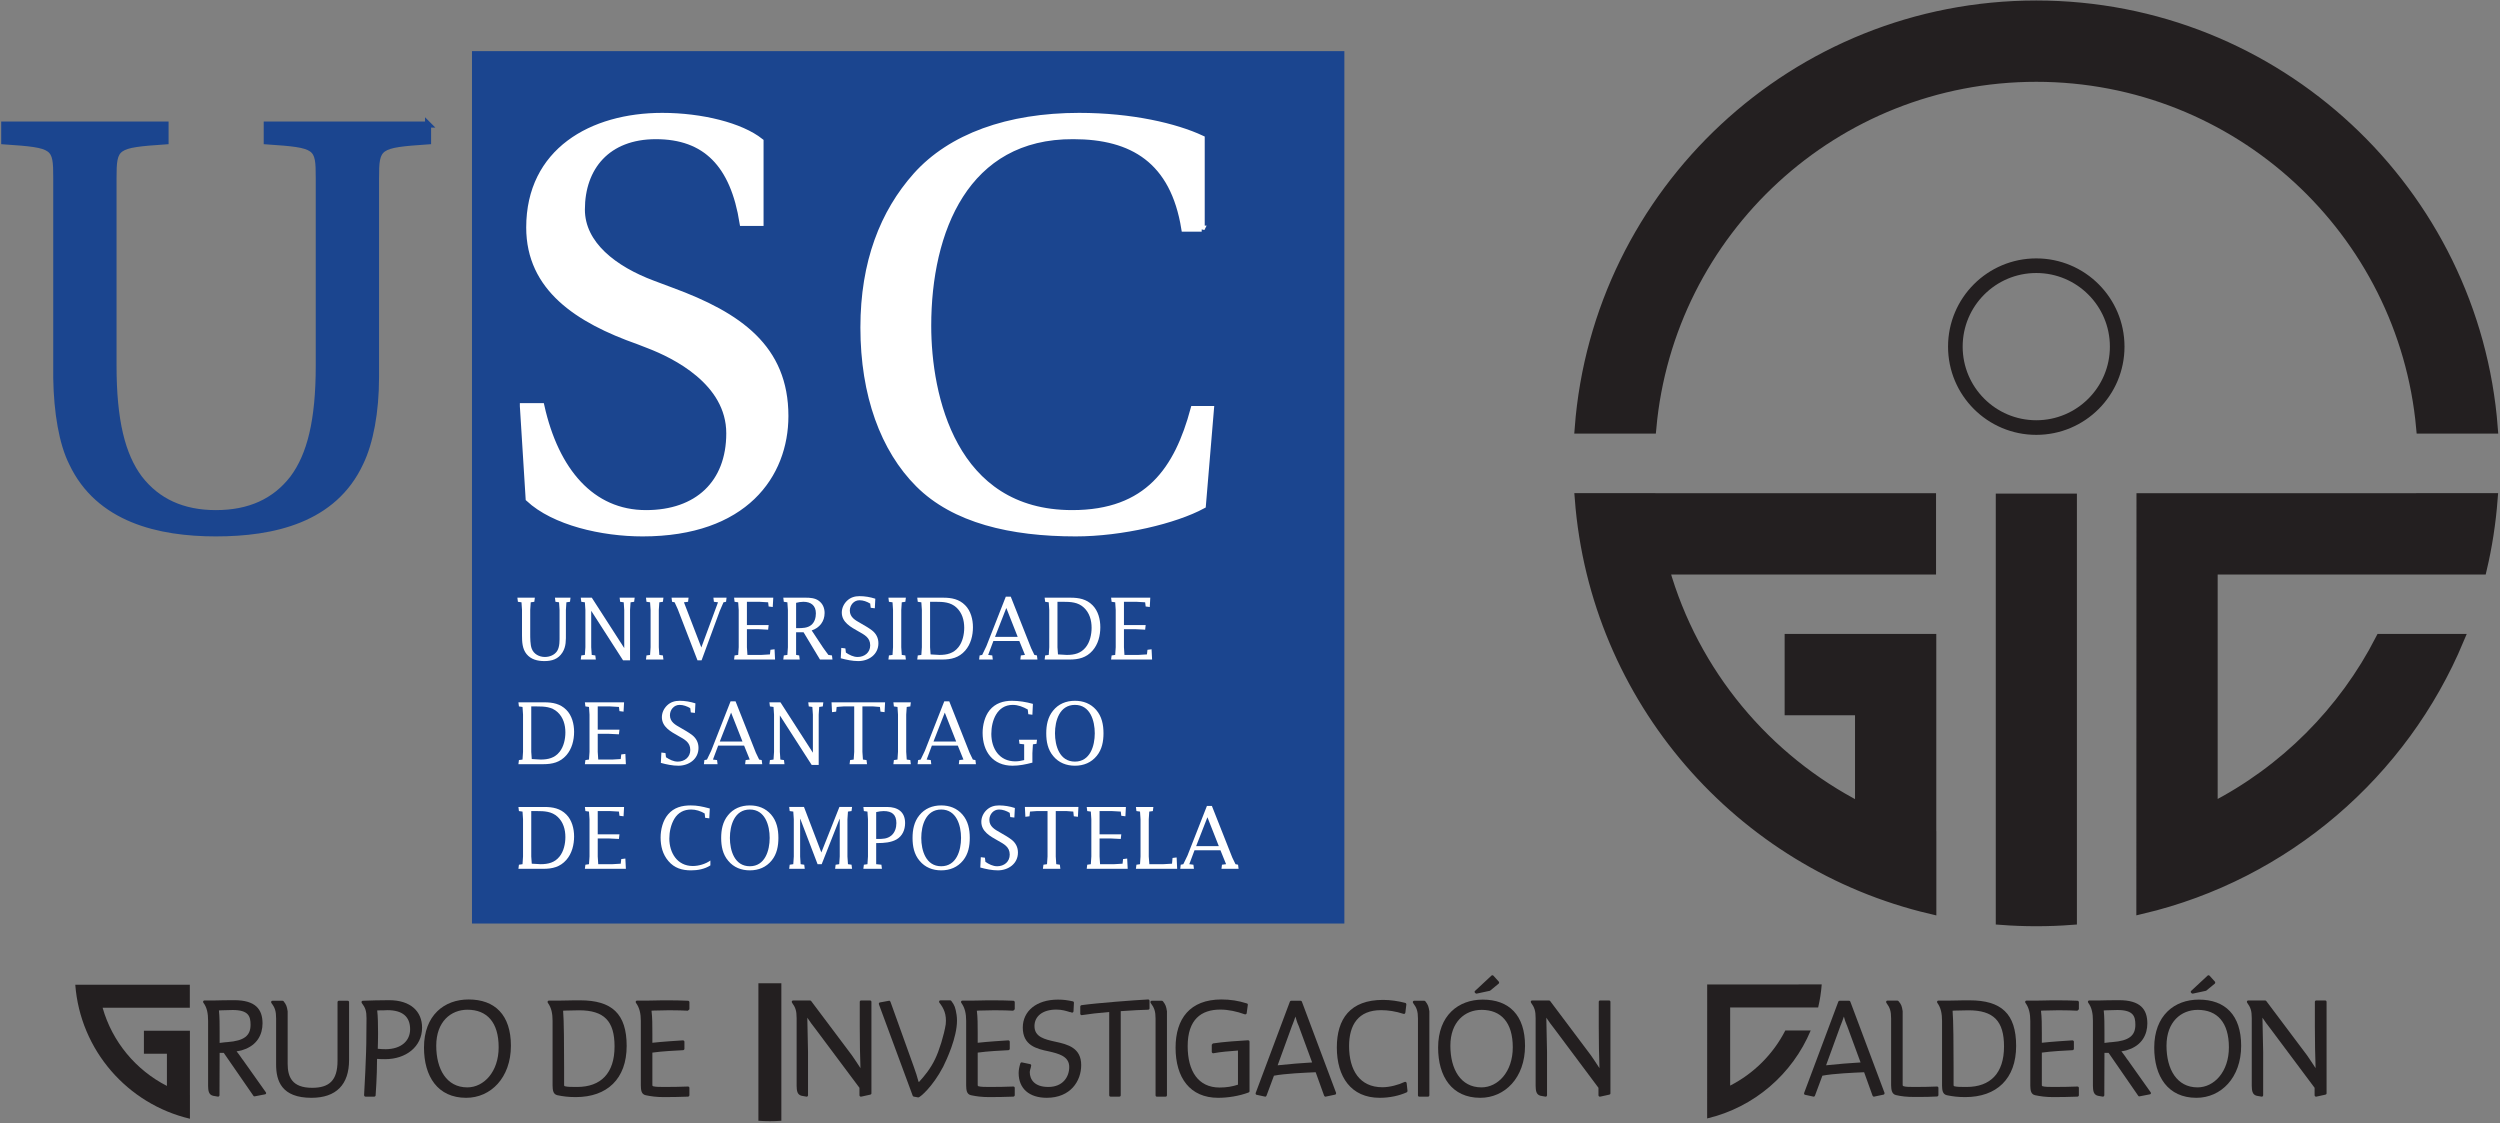 <?xml version="1.0" encoding="UTF-8" standalone="no"?>
<!-- Created with Inkscape (http://www.inkscape.org/) -->

<svg
   xmlns:dc="http://purl.org/dc/elements/1.1/"
   xmlns:cc="http://creativecommons.org/ns#"
   xmlns:rdf="http://www.w3.org/1999/02/22-rdf-syntax-ns#"
   xmlns:svg="http://www.w3.org/2000/svg"
   xmlns="http://www.w3.org/2000/svg"
   xmlns:sodipodi="http://sodipodi.sourceforge.net/DTD/sodipodi-0.dtd"
   xmlns:inkscape="http://www.inkscape.org/namespaces/inkscape"
   id="svg2"
   version="1.1"
   inkscape:version="0.48.5 r10040"
   width="1477.5"
   height="663.75"
   xml:space="preserve"
   sodipodi:docname="combinado.eps"><rect width="100%" height="100%" fill="#808080" stroke="none"/><defs
     id="defs6" /><sodipodi:namedview
     pagecolor="#ffffff"
     bordercolor="#666666"
     borderopacity="1"
     objecttolerance="10"
     gridtolerance="10"
     guidetolerance="10"
     inkscape:pageopacity="0"
     inkscape:pageshadow="2"
     inkscape:window-width="640"
     inkscape:window-height="480"
     id="namedview4"
     showgrid="false"
     inkscape:zoom="0.23079526"
     inkscape:cx="738.75"
     inkscape:cy="331.875"
     inkscape:window-x="557"
     inkscape:window-y="224"
     inkscape:window-maximized="0"
     inkscape:current-layer="g10" /><g
     id="g10"
     inkscape:groupmode="layer"
     inkscape:label="ink_ext_XXXXXX"
     transform="matrix(1.25,0,0,-1.25,0,663.75)"><g
       id="g12"
       transform="scale(0.1,0.1)"><path
         d="m 1252.68,135.855 c 5.39,0.676 7.41,6.063 4.03,10.106 -36.37,51.203 -73.42,103.746 -109.8,154.949 l 0,-0.676 c -6.74,10.782 -18.87,26.95 -28.3,39.075 25.6,4.043 29.64,6.738 29.64,6.738 68.72,21.558 92.97,74.105 92.97,125.305 0,66.695 -33.01,109.812 -134.06,109.812 -35.71,0 -70.07,-0.672 -92.97,-1.348 l -47.835,0 c -5.39,0 -8.085,-6.062 -4.714,-10.777 16.839,-22.23 22.234,-50.527 22.234,-84.887 l 0,-307.875 c 0.672,-20.886 1.344,-41.769 23.575,-47.156 l 11.45,-2.023 c 4.05,-0.672 7.41,-1.348 11.46,-2.02 3.37,-0.789 7.41,2.692 7.41,6.734 0,67.372 0.67,132.719 0.67,200.086 l 19.54,0 140.13,-202.777 c 0.67,-2.023 4.04,-3.371 6.06,-2.695 l 48.51,9.429 z M 1038.44,428.91 c 0,37.055 0,73.434 -3.37,103.75 6.74,0 6.07,0.672 13.48,0.672 16.84,0.676 34.36,1.348 51.2,1.348 76.13,0 84.88,-30.317 84.88,-70.063 0,-51.875 -30.99,-75.453 -108.46,-81.515 -6.06,-0.676 -12.13,-0.676 -16.17,-1.352 l 0.67,0 c -7.41,-1.344 -13.47,-2.02 -22.23,-2.691 l 0,49.851"
         style="fill:#231f20;fill-opacity:1;fill-rule:nonzero;stroke:none"
         id="path14" /><path
         d="m 1305.49,494.258 c 0,35.031 -5.39,51.199 -22.23,73.433 -3.37,4.715 -0.67,10.778 4.71,10.778 l 47.83,0 c 1.36,0 4.72,-1.348 5.4,-2.696 12.8,-16.839 14.82,-22.902 18.86,-47.156 l 0,-247.918 c 0,-61.98 20.21,-113.851 115.87,-113.851 79.5,0 119.92,33.683 119.92,127.324 l 0,277.562 c 0,4.039 2.7,6.735 6.74,6.735 l 41.09,0 c 4.04,0 6.74,-2.696 6.74,-6.735 l 0,-273.519 c 0,-115.199 -59.96,-178.641 -177.85,-178.641 -141.48,0 -167.08,80.281 -167.08,157.082 l 0,217.602"
         style="fill:#231f20;fill-opacity:1;fill-rule:nonzero;stroke:none"
         id="path16" /><path
         d="m 1839.32,581.164 c -35.7,0 -93.64,-1.348 -123.96,-2.695 -5.39,0 -8.08,-6.063 -4.72,-10.778 16.85,-22.234 22.24,-37.726 22.24,-72.086 l -0.68,-77.472 c 0.68,-92.297 -10.77,-285.645 -10.77,-285.645 0,-4.043 2.69,-7.41 6.73,-7.41 l 41.1,0 c 3.36,0 6.73,2.692 6.73,6.063 0,0 6.74,89.601 6.74,172.464 14.15,-1.347 25.6,-1.347 38.4,-1.347 98.36,0 174.49,59.281 174.49,148.887 0,76.796 -53.9,130.019 -156.3,130.019 z m -14.82,-231.75 c -12.8,0 -26.28,0.676 -38.4,2.02 0.67,21.562 1.35,45.14 1.35,73.437 0,39.07 -0.68,80.168 -4.04,107.789 18.18,1.348 20.21,0 33.68,0.672 4.71,0 9.43,0.676 14.15,0.676 72.75,0 107.79,-31.664 107.79,-90.278 0,-55.242 -42.45,-93.64 -114.53,-94.316"
         style="fill:#231f20;fill-opacity:1;fill-rule:nonzero;stroke:none"
         id="path18" /><path
         d="m 2210.12,536.027 c -78.15,0 -147.54,-56.031 -147.54,-170.105 0,-110.711 48.51,-197.055 146.87,-197.055 78.14,0 148.21,73.543 148.21,189.645 0,118.117 -55.25,177.515 -147.54,177.515 z m -6.07,-416.453 c -134.73,0 -199.41,101.278 -199.41,237.59 0,153.262 96.34,227.371 210.87,227.371 124.63,0 200.08,-73.433 200.08,-218.613 0,-151.805 -95.66,-246.348 -211.54,-246.348"
         style="fill:#231f20;fill-opacity:1;fill-rule:nonzero;stroke:none"
         id="path20" /><path
         d="m 2742.6,580.492 c -19.54,0 -44.46,0 -61.31,-0.676 -14.82,0 -27.62,-0.671 -38.4,-0.671 l -47.83,0 c -5.39,0 -8.08,-6.063 -4.71,-10.782 16.84,-22.906 22.23,-51.199 22.23,-84.883 l 0,-305.855 c 0.67,-20.211 1.35,-41.094 22.9,-45.813 26.28,-5.386 50.53,-8.871 86.91,-8.871 148.21,0 240.5,86.344 240.5,241.969 0,152.926 -70.73,215.582 -220.29,215.582 z m -5.39,-47.16 c 119.24,0 168.42,-50.523 168.42,-171.117 0,-125.981 -64,-191.328 -177.18,-191.328 -27.62,0 -45.14,0 -57.93,3.367 -1.35,0.676 -3.38,2.699 -3.38,4.043 l 0,83.539 c 0,93.641 -0.67,228.383 -4.71,269.476 5.39,0 4.04,0.672 10.11,0.672 20.88,0.676 46.48,1.348 64.67,1.348"
         style="fill:#231f20;fill-opacity:1;fill-rule:nonzero;stroke:none"
         id="path22" /><path
         d="m 3259.59,538.047 0,33.687 c 0,3.368 -3.37,6.735 -6.74,6.735 -30.99,1.347 -61.98,2.023 -93.64,2.023 -18.87,0 -44.46,0 -61.31,-0.676 -14.82,0 -26.95,-0.671 -37.72,-0.671 l -48.51,0 c -5.39,0 -8.09,-6.063 -4.72,-10.782 16.84,-22.906 22.91,-51.199 22.91,-84.883 l 0,-305.855 c 0.67,-20.211 1.35,-41.094 22.91,-45.813 26.27,-5.386 49.85,-8.871 86.23,-8.871 37.05,0 75.45,0.676 113.85,2.137 3.37,0 6.74,3.367 6.74,6.734 l 0,34.36 c 0,4.043 -2.7,6.738 -6.74,6.738 -35.71,-1.351 -72.08,-2.023 -107.79,-2.023 -26.95,0 -44.46,0 -57.26,3.367 -1.35,0.676 -3.37,2.699 -3.37,4.043 l 0,154.949 c 48.5,6.738 107.11,9.434 144.84,11.453 3.37,0 6.74,3.367 6.74,6.067 l 0,33.683 c 0,4.039 -3.37,6.735 -7.41,6.735 -31.67,-2.02 -96.34,-6.063 -144.17,-11.454 l 0,44.465 c 0,39.075 0,75.453 -4.04,107.117 5.38,0 3.36,0.672 9.43,0.672 20.88,0.676 45.81,1.348 64,1.348 l 24.93,0 c 24.92,0 48.5,-0.672 73.43,-2.02 l 7.41,6.735"
         style="fill:#231f20;fill-opacity:1;fill-rule:nonzero;stroke:none"
         id="path24" /><path
         d="m 4120.16,573.082 c 0,4.039 -2.7,6.734 -6.73,6.734 l -41.77,0 c -4.05,0 -6.74,-2.695 -6.74,-6.734 l 0,-117.223 c 0,-72.757 1.35,-140.129 3.37,-196.047 -14.15,21.559 -27.62,42.446 -40.42,60.633 l -192.68,256.676 c -0.67,1.348 -4.04,2.695 -5.39,2.695 l -80.17,0 c -5.39,0 -8.08,-6.062 -4.72,-10.777 16.17,-22.23 21.57,-38.398 21.57,-72.758 l 0,-320.004 c 0.67,-20.886 1.34,-41.769 23.57,-47.156 l 11.45,-2.023 c 4.05,-0.672 8.09,-1.348 11.46,-2.02 3.37,-0.789 7.41,2.02 7.41,6.734 l 0,204.129 c -0.67,54.571 -2.69,107.789 -3.37,162.36 11.45,-17.516 24.25,-35.031 39.75,-54.571 68.71,-92.296 138.11,-184.589 206.82,-276.882 l 0,-35.036 c 0,-4.714 4.04,-7.523 8.09,-6.734 l 43.11,9.43 c 2.69,0.676 5.39,2.695 5.39,6.062 l 0,432.512"
         style="fill:#231f20;fill-opacity:1;fill-rule:nonzero;stroke:none"
         id="path26" /><path
         d="m 4522.62,512.449 c -5.39,33.008 -8.76,44.465 -24.92,65.348 -0.68,1.348 -4.05,2.695 -5.4,2.695 l -45.81,0 c -6.06,0 -8.08,-6.062 -5.39,-10.781 20.89,-26.273 35.04,-55.242 30.32,-102.402 -8.08,-51.2 -30.99,-125.305 -50.53,-165.051 -21.55,-45.137 -50.53,-80.172 -74.78,-106.446 -2.02,-2.019 0,-2.019 -2.02,-0.671 -0.67,0 -1.35,0.671 -1.35,0.671 -5.38,21.559 -13.47,45.813 -22.23,70.067 l -0.67,2.019 -109.81,305.856 c -1.35,2.695 -4.04,5.391 -6.74,4.715 l -43.79,-8.082 c -3.37,-0.676 -5.39,-4.719 -4.04,-8.758 l 159.66,-431.836 c 0.68,-2.023 3.37,-4.715 5.39,-4.715 6.74,-0.789 11.46,-1.461 12.8,-2.137 3.37,-1.343 6.07,-1.343 9.43,-1.343 6.74,0 66.03,48.617 116.55,144.953 16.17,33.011 65.35,137.433 65.35,218.277 0,9.43 -0.67,18.863 -2.02,27.621"
         style="fill:#231f20;fill-opacity:1;fill-rule:nonzero;stroke:none"
         id="path28" /><path
         d="m 4797.75,538.047 0,33.687 c 0,3.368 -3.37,6.735 -6.73,6.735 -31,1.347 -61.98,2.023 -93.65,2.023 -18.86,0 -44.46,0 -61.3,-0.676 -14.82,0 -26.95,-0.671 -37.73,-0.671 l -48.51,0 c -5.39,0 -8.08,-6.063 -4.71,-10.782 16.84,-22.906 22.9,-51.199 22.9,-84.883 l 0,-305.855 c 0.68,-20.211 1.35,-41.094 22.91,-45.813 26.27,-5.386 49.85,-8.871 86.23,-8.871 37.05,0 75.45,0.676 113.86,2.137 3.36,0 6.73,3.367 6.73,6.734 l 0,34.36 c 0,4.043 -2.69,6.738 -6.73,6.738 -35.71,-1.351 -72.09,-2.023 -107.79,-2.023 -26.95,0 -44.47,0 -57.27,3.367 -1.35,0.676 -3.37,2.699 -3.37,4.043 l 0,154.949 c 48.51,6.738 107.12,9.434 144.85,11.453 3.36,0 6.73,3.367 6.73,6.067 l 0,33.683 c 0,4.039 -3.37,6.735 -7.41,6.735 -31.66,-2.02 -96.34,-6.063 -144.17,-11.454 l 0,44.465 c 0,39.075 0,75.453 -4.04,107.117 5.39,0 3.37,0.672 9.43,0.672 20.89,0.676 45.81,1.348 64,1.348 l 24.93,0 c 24.93,0 48.5,-0.672 73.43,-2.02 l 7.41,6.735"
         style="fill:#231f20;fill-opacity:1;fill-rule:nonzero;stroke:none"
         id="path30" /><path
         d="m 4989.35,384.895 c -48.51,10.781 -98.36,21.562 -98.36,73.546 0,46.598 38.4,78.262 103.07,78.262 26.95,0 45.82,-6.062 65.35,-12.129 l 0,0.672 c 2.02,-0.672 5.39,-2.019 8.09,-2.691 4.04,-1.348 8.08,2.019 8.08,6.734 l 2.02,39.75 c 0,3.367 -2.02,6.063 -5.39,6.734 -26.27,5.391 -43.79,8.086 -70.06,8.086 -103.08,0 -166.4,-55.242 -166.4,-132.152 0,-83.766 63.32,-100.605 123.95,-112.734 45.82,-10.778 95.67,-23.02 95.67,-73.543 0,-47.27 -30.32,-94.543 -99.03,-94.543 -65.35,0 -87.59,35.144 -87.59,70.851 0,4.715 2.7,13.473 5.4,23.016 0,1.348 0.67,3.367 0.67,4.719 l -0.67,-0.676 c 0,0.676 0.67,0.676 0.67,0.676 l 0,0.672 0,-0.672 c 2.02,4.043 0,8.754 -4.71,9.429 l -38.41,8.086 c -3.36,0.672 -6.06,-1.347 -7.41,-4.718 -5.39,-16.84 -8.08,-31.774 -8.08,-45.922 0,-72.871 49.85,-116.774 132.72,-116.774 112.5,0 163.03,79.047 163.03,154.614 0,80.957 -61.98,97.796 -122.61,110.707"
         style="fill:#231f20;fill-opacity:1;fill-rule:nonzero;stroke:none"
         id="path32" /><path
         d="m 5434.92,577.797 c 0,4.043 -2.69,6.738 -6.73,6.738 -57.94,-2.695 -243.88,-16.844 -314.62,-26.949 -3.37,-0.672 -6.06,-3.367 -6.06,-6.734 l 0,-34.36 c 0,-3.367 4.04,-6.738 7.41,-6.066 33.01,5.39 79.49,10.781 129.35,14.82 l 0,-393.434 c 0,-4.042 2.69,-6.734 6.73,-6.734 l 41.1,0 c 4.04,0 6.74,2.692 6.74,6.734 l 0,397.477 c 55.24,4.043 100.37,6.063 129.35,6.738 3.36,0 6.73,2.696 6.73,6.063 l 0,35.707"
         style="fill:#231f20;fill-opacity:1;fill-rule:nonzero;stroke:none"
         id="path34" /><path
         d="m 5469.55,125.078 c -4.05,0 -6.07,2.692 -6.07,6.734 l 0,362.446 c 0,34.359 -6.06,51.199 -22.9,73.433 -3.37,4.715 -0.67,10.778 4.71,10.778 l 47.84,0 c 1.35,0 4.71,-1.348 5.39,-2.696 12.8,-16.839 14.82,-22.902 18.86,-47.156 l 0,-396.805 c 0,-4.042 -2.69,-6.734 -6.06,-6.734 l -41.77,0"
         style="fill:#231f20;fill-opacity:1;fill-rule:nonzero;stroke:none"
         id="path36" /><path
         d="m 5729.19,370.637 0,-33.684 c 0,-4.043 4.04,-7.414 7.41,-6.738 36.38,6.738 78.15,10.105 116.54,12.801 l 0,-161.352 c -26.27,-8.754 -54.57,-13.473 -86.9,-13.473 -101.05,0 -150.91,77.59 -150.91,195.707 0,126.204 64,172.805 154.28,172.805 37.73,0 78.15,-8.762 115.2,-22.234 4.04,-1.344 8.76,0.672 9.43,4.715 l 5.39,39.75 c 0.67,3.367 -1.35,6.062 -4.04,6.734 -39.75,12.801 -78.82,18.867 -120.59,18.867 -148.89,0 -216.93,-91.062 -216.93,-228.047 0,-141.699 68.04,-236.914 201.43,-236.914 45.14,0 98.36,8.196 143.5,25.039 2.02,0.676 4.71,3.367 4.71,6.063 l 0,234.219 c 0,4.043 -3.37,6.738 -7.41,6.738 -37.05,-2.02 -117.22,-7.41 -165.73,-14.934 l -5.38,-6.062"
         style="fill:#231f20;fill-opacity:1;fill-rule:nonzero;stroke:none"
         id="path38" /><path
         d="m 6155.23,574.43 c -0.68,2.019 -3.37,4.039 -5.39,4.039 l -45.14,0 c -2.7,0 -5.39,-2.02 -6.07,-4.039 L 5936.95,142.594 c -1.35,-4.043 0.67,-8.086 4.04,-8.762 l 40.42,-8.754 c 3.37,-0.789 5.39,2.02 6.74,4.715 11.45,30.988 23.58,62.652 35.03,94.316 51.87,10.106 147.54,14.149 192.68,16.168 l 4.71,0 39.75,-110.484 c 1.35,-2.695 4.04,-5.504 7.41,-4.715 l 44.47,9.43 c 4.04,0.676 5.39,4.719 4.71,8.758 L 6155.23,574.43 z m -45.14,-110.489 0,-0.671 c 5.39,14.144 10.78,27.621 14.82,40.421 3.37,-12.8 7.41,-26.949 14.15,-41.769 l 0,0.676 c 21.55,-59.961 43.12,-115.875 64.67,-175.836 -39.07,-2.02 -115.2,-8.082 -163.03,-13.477 l 69.39,190.656"
         style="fill:#231f20;fill-opacity:1;fill-rule:nonzero;stroke:none"
         id="path40" /><path
         d="m 6523.33,119.574 c -136.09,0 -202.78,99.817 -202.78,237.926 0,134.738 62.65,225.012 218.27,225.012 35.04,0 71.41,-5.391 105.1,-14.149 3.37,-0.672 5.39,-4.039 5.39,-6.734 l -4.72,-39.074 c -0.67,-4.719 -4.71,-7.414 -8.76,-6.063 -37.72,12.125 -72.08,17.516 -106.44,17.516 -107.79,0 -150.91,-70.067 -150.91,-169.77 0,-113.855 49.86,-194.699 157.65,-194.699 34.35,0 76.8,11.453 104.42,24.93 4.72,2.019 9.43,-0.676 10.1,-5.391 l 4.05,-37.055 c 0,-2.695 -1.35,-5.386 -4.05,-6.734 -35.03,-15.496 -78.82,-25.715 -127.32,-25.715"
         style="fill:#231f20;fill-opacity:1;fill-rule:nonzero;stroke:none"
         id="path42" /><path
         d="m 6710.2,125.078 c -4.04,0 -6.06,2.692 -6.06,6.734 l 0,362.446 c 0,34.359 -6.06,51.199 -22.91,73.433 -3.36,4.715 -0.67,10.778 4.72,10.778 l 47.84,0 c 1.34,0 4.71,-1.348 5.38,-2.696 12.8,-16.839 14.82,-22.902 18.87,-47.156 l 0,-396.805 c 0,-4.042 -2.7,-6.734 -6.07,-6.734 l -41.77,0"
         style="fill:#231f20;fill-opacity:1;fill-rule:nonzero;stroke:none"
         id="path44" /><path
         d="m 7004.88,535.352 c -78.15,0 -147.54,-55.914 -147.54,-169.77 0,-110.48 48.5,-196.715 146.86,-196.715 78.15,0 148.21,73.43 148.21,189.305 0,117.898 -55.24,177.18 -147.53,177.18 z m -6.07,-415.778 c -134.74,0 -199.41,101.168 -199.41,237.254 0,152.926 96.34,227.031 210.87,227.031 124.62,0 200.08,-73.433 200.08,-218.277 0,-151.578 -95.67,-246.008 -211.54,-246.008 z m 45.81,506.055 41.1,33.683 c 2.69,2.696 2.69,7.415 0.67,9.434 l -25.6,28.297 c -2.69,2.691 -6.74,2.691 -9.43,0 l -77.47,-72.086 c -2.7,-2.695 -2.7,-6.062 0,-8.762 l 2.02,-2.019 c 1.34,-1.348 4.04,-2.696 6.06,-2.02 l 62.65,13.473"
         style="fill:#231f20;fill-opacity:1;fill-rule:nonzero;stroke:none"
         id="path46" /><path
         d="m 7614.16,573.082 c 0,4.039 -2.7,6.734 -6.74,6.734 l -41.77,0 c -4.04,0 -6.74,-2.695 -6.74,-6.734 l 0,-117.223 c 0,-72.757 1.35,-140.129 3.38,-196.047 -14.15,21.559 -27.63,42.446 -40.43,60.633 l -192.68,256.676 c -0.67,1.348 -4.04,2.695 -5.38,2.695 l -80.17,0 c -5.39,0 -8.09,-6.062 -4.72,-10.777 16.17,-22.23 21.56,-38.398 21.56,-72.758 l 0,-320.004 c 0.67,-20.886 1.35,-41.769 23.58,-47.156 l 11.45,-2.023 c 4.04,-0.672 8.09,-1.348 11.45,-2.02 3.37,-0.789 7.42,2.02 7.42,6.734 l 0,204.129 c -0.68,54.571 -2.7,107.789 -3.37,162.36 11.45,-17.516 24.25,-35.031 39.75,-54.571 68.71,-92.296 138.1,-184.589 206.82,-276.882 l 0,-35.036 c 0,-4.714 4.04,-7.523 8.08,-6.734 l 43.12,9.43 c 2.69,0.676 5.39,2.695 5.39,6.062 l 0,432.512"
         style="fill:#231f20;fill-opacity:1;fill-rule:nonzero;stroke:none"
         id="path48" /><path
         d="m 8748.25,574.43 c -0.67,2.019 -3.37,4.039 -5.39,4.039 l -45.14,0 c -2.69,0 -5.38,-2.02 -6.06,-4.039 L 8529.98,142.594 c -1.35,-4.043 0.67,-8.086 4.04,-8.762 l 40.42,-8.754 c 3.37,-0.789 5.39,2.02 6.74,4.715 11.45,30.988 23.58,62.652 35.03,94.316 51.87,10.106 147.54,14.149 192.68,16.168 l 4.71,0 39.75,-110.484 c 1.35,-2.695 4.04,-5.504 7.41,-4.715 l 44.46,9.43 c 4.05,0.676 5.39,4.719 4.72,8.758 L 8748.25,574.43 z m -45.13,-110.489 0,-0.671 c 5.38,14.144 10.77,27.621 14.81,40.421 3.37,-12.8 7.42,-26.949 14.15,-41.769 l 0,0.676 c 21.56,-59.961 43.12,-115.875 64.68,-175.836 -39.08,-2.02 -115.21,-8.082 -163.04,-13.477 l 69.4,190.656"
         style="fill:#231f20;fill-opacity:1;fill-rule:nonzero;stroke:none"
         id="path50" /><path
         d="m 8941.2,494.258 0,-315.961 c 0.67,-20.211 2.69,-41.094 22.9,-45.809 25.6,-6.062 51.2,-8.871 86.23,-8.871 l 26.95,0 c 26.27,0 51.87,0.672 80.84,2.133 3.37,0 6.74,3.371 6.74,6.738 l 0,33.684 c 0,4.043 -2.7,6.738 -6.74,6.738 -36.38,-1.351 -66.02,-2.023 -101.05,-2.023 -28.97,0 -45.81,0 -56.59,3.367 -2.7,0.676 -4.72,2.699 -4.72,4.719 l 0,350.316 c -4.04,24.93 -6.06,30.992 -19.53,47.16 -0.68,1.348 -4.05,2.696 -5.39,2.696 l -47.16,0 c -5.39,0 -8.09,-6.063 -4.72,-10.782 16.84,-22.906 22.24,-39.074 22.24,-74.105"
         style="fill:#231f20;fill-opacity:1;fill-rule:nonzero;stroke:none"
         id="path52" /><path
         d="m 9311.99,580.492 c -19.54,0 -44.46,0 -61.31,-0.676 -14.82,0 -27.62,-0.671 -38.39,-0.671 l -47.84,0 c -5.39,0 -8.08,-6.063 -4.71,-10.782 16.84,-22.906 22.23,-51.199 22.23,-84.883 l 0,-305.855 c 0.67,-20.211 1.35,-41.094 22.91,-45.813 26.27,-5.386 50.52,-8.871 86.9,-8.871 148.21,0 240.51,86.344 240.51,241.969 0,152.926 -70.74,215.582 -220.3,215.582 z m -5.39,-47.16 c 119.24,0 168.42,-50.523 168.42,-171.117 0,-125.981 -64,-191.328 -177.18,-191.328 -27.62,0 -45.14,0 -57.93,3.367 -1.35,0.676 -3.37,2.699 -3.37,4.043 l 0,83.539 c 0,93.641 -0.68,228.383 -4.72,269.476 5.39,0 4.04,0.672 10.11,0.672 20.88,0.676 46.48,1.348 64.67,1.348"
         style="fill:#231f20;fill-opacity:1;fill-rule:nonzero;stroke:none"
         id="path54" /><path
         d="m 9828.98,538.047 0,33.687 c 0,3.368 -3.37,6.735 -6.74,6.735 -30.99,1.347 -61.98,2.023 -93.64,2.023 -18.87,0 -44.46,0 -61.31,-0.676 -14.82,0 -26.94,-0.671 -37.72,-0.671 l -48.51,0 c -5.39,0 -8.08,-6.063 -4.72,-10.782 16.85,-22.906 22.91,-51.199 22.91,-84.883 l 0,-305.855 c 0.67,-20.211 1.35,-41.094 22.91,-45.813 26.27,-5.386 49.85,-8.871 86.23,-8.871 37.05,0 75.45,0.676 113.85,2.137 3.37,0 6.74,3.367 6.74,6.734 l 0,34.36 c 0,4.043 -2.69,6.738 -6.74,6.738 -35.7,-1.351 -72.08,-2.023 -107.79,-2.023 -26.95,0 -44.46,0 -57.26,3.367 -1.35,0.676 -3.37,2.699 -3.37,4.043 l 0,154.949 c 48.5,6.738 107.11,9.434 144.84,11.453 3.37,0 6.74,3.367 6.74,6.067 l 0,33.683 c 0,4.039 -3.37,6.735 -7.41,6.735 -31.66,-2.02 -96.34,-6.063 -144.17,-11.454 l 0,44.465 c 0,39.075 0,75.453 -4.04,107.117 5.38,0 3.36,0.672 9.43,0.672 20.88,0.676 45.81,1.348 64,1.348 l 24.93,0 c 24.92,0 48.5,-0.672 73.43,-2.02 l 7.41,6.735"
         style="fill:#231f20;fill-opacity:1;fill-rule:nonzero;stroke:none"
         id="path56" /><path
         d="m 10164.1,135.855 c 5.4,0.676 7.4,6.063 4,10.106 -36.4,51.203 -73.4,103.746 -109.8,154.949 l 0,-0.676 c -6.7,10.782 -18.9,26.95 -28.3,39.075 25.6,4.043 29.6,6.738 29.6,6.738 68.8,21.558 93,74.105 93,125.305 0,66.695 -33,109.812 -134,109.812 -35.75,0 -70.11,-0.672 -93.01,-1.348 l -47.84,0 c -5.39,0 -8.09,-6.062 -4.71,-10.777 16.84,-22.23 22.23,-50.527 22.23,-84.887 l 0,-307.875 c 0.67,-20.886 1.34,-41.769 23.58,-47.156 l 11.45,-2.023 c 4.04,-0.672 7.41,-1.348 11.45,-2.02 3.37,-0.789 7.41,2.692 7.41,6.734 0,67.372 0.68,132.719 0.68,200.086 l 19.54,0 140.12,-202.777 c 0.7,-2.023 4,-3.371 6.1,-2.695 l 48.5,9.429 z M 9949.84,428.91 c 0,37.055 0,73.434 -3.37,103.75 6.74,0 6.06,0.672 13.47,0.672 16.85,0.676 34.36,1.348 51.16,1.348 76.2,0 84.9,-30.317 84.9,-70.063 0,-51.875 -31,-75.453 -108.43,-81.515 -6.07,-0.676 -12.13,-0.676 -16.18,-1.352 l 0.68,0 c -7.41,-1.344 -13.48,-2.02 -22.23,-2.691 l 0,49.851"
         style="fill:#231f20;fill-opacity:1;fill-rule:nonzero;stroke:none"
         id="path58" /><path
         d="m 10390.7,535.352 c -78.1,0 -147.5,-55.914 -147.5,-169.77 0,-110.48 48.5,-196.715 146.8,-196.715 78.2,0 148.2,73.43 148.2,189.305 0,117.898 -55.2,177.18 -147.5,177.18 z m -6.1,-415.778 c -134.7,0 -199.4,101.168 -199.4,237.254 0,152.926 96.4,227.031 210.9,227.031 124.6,0 200.1,-73.433 200.1,-218.277 0,-151.578 -95.7,-246.008 -211.6,-246.008 z m 45.8,506.055 41.1,33.683 c 2.7,2.696 2.7,7.415 0.7,9.434 l -25.6,28.297 c -2.7,2.691 -6.7,2.691 -9.4,0 l -77.5,-72.086 c -2.7,-2.695 -2.7,-6.062 0,-8.762 l 2,-2.019 c 1.4,-1.348 4.1,-2.696 6.1,-2.02 l 62.6,13.473"
         style="fill:#231f20;fill-opacity:1;fill-rule:nonzero;stroke:none"
         id="path60" /><path
         d="m 11000,573.082 c 0,4.039 -2.7,6.734 -6.8,6.734 l -41.7,0 c -4.1,0 -6.8,-2.695 -6.8,-6.734 l 0,-117.223 c 0,-72.757 1.4,-140.129 3.4,-196.047 -14.1,21.559 -27.6,42.446 -40.4,60.633 L 10715,577.121 c -0.7,1.348 -4,2.695 -5.4,2.695 l -80.2,0 c -5.3,0 -8,-6.062 -4.7,-10.777 16.2,-22.23 21.6,-38.398 21.6,-72.758 l 0,-320.004 c 0.7,-20.886 1.3,-41.769 23.6,-47.156 l 11.4,-2.023 c 4.1,-0.672 8.1,-1.348 11.5,-2.02 3.3,-0.789 7.4,2.02 7.4,6.734 l 0,204.129 c -0.7,54.571 -2.7,107.789 -3.4,162.36 11.5,-17.516 24.3,-35.031 39.8,-54.571 68.7,-92.296 138.1,-184.589 206.8,-276.882 l 0,-35.036 c 0,-4.714 4,-7.523 8.1,-6.734 l 43.1,9.43 c 2.7,0.676 5.4,2.695 5.4,6.062 l 0,432.512"
         style="fill:#231f20;fill-opacity:1;fill-rule:nonzero;stroke:none"
         id="path62" /><path
         d="m 3585.75,661.031 0,-649.965 c 17.87,-1.367 35.9,-2.023 54.12,-2.023 18.31,0 36.45,0.641 54.41,2.023 l 0,649.965 -108.53,0"
         style="fill:#231f20;fill-opacity:1;fill-rule:evenodd;stroke:none"
         id="path64" /><path
         d="m 8504.01,655.68 c 0,-0.055 0,-0.067 0,-0.114 l -432.45,0 -0.19,-633.558 c 221.89,52.441 403.37,209.336 489.65,415.949 l -120.04,0 c -57.33,-111.961 -148.81,-203.43 -260.8,-260.684 l 0,369.508 416.12,0 c 8.37,35.328 13.97,71.707 16.81,108.899 l -109.1,0"
         style="fill:#231f20;fill-opacity:1;fill-rule:evenodd;stroke:none"
         id="path66" /><path
         d="M 355.891,654.312 C 379.527,344.254 603.105,90.121 897.996,20.578 l 0,112.43 c -0.031,0.015 -0.07,0 -0.094,0 l 0,303.59 -217.507,0 0,-108.801 108.793,0 0,-152.074 C 642.527,250.586 530.832,384.121 485.121,545.406 l 412.399,0 0,108.809 -432.454,0 c 0,0.031 0.012,0.074 0,0.097 l -109.175,0 0,0"
         style="fill:#231f20;fill-opacity:1;fill-rule:evenodd;stroke:none"
         id="path68" /><path
         d="m 2231.54,943.594 -0.03,4124.586 4124.66,0.09 0,-4124.676 -4124.63,0"
         style="fill:#1b458f;fill-opacity:1;fill-rule:evenodd;stroke:none"
         id="path70" /><path
         d="m 2023.87,4721.04 0,-79.31 c -237.86,-16.4 -246.06,-21.85 -246.06,-174.96 l 0,-940.41 c 0,-164.03 -27.32,-308.93 -73.75,-404.63 -125.77,-270.63 -412.85,-333.51 -683.48,-333.51 -267.928,0 -554.959,65.63 -680.717,333.51 -46.5,92.99 -71.082,237.84 -73.801,399.16 l 0,945.89 c 0,153.1 -5.484,158.55 -246.062,174.95 l 0,79.31 762.762,0 0,-79.31 c -237.86,-16.4 -246.051,-21.85 -246.051,-174.96 l 0,-885.71 c 0,-259.74 40.973,-423.77 123.019,-533.14 84.715,-109.35 205.012,-164 360.85,-164 158.58,0 278.86,54.65 363.57,164 82.04,109.38 123.03,273.4 123.03,533.1 l 0,885.76 c 0,153.1 -5.47,158.55 -246.01,174.95 l 0,79.31 762.7,0"
         style="fill:#1b458f;fill-opacity:1;fill-rule:evenodd;stroke:none"
         id="path72" /><g
         id="g74"><path
           d="m 2023.87,4721.04 0,-79.31 c -237.86,-16.4 -246.06,-21.85 -246.06,-174.95 l 0,-940.42 c 0,-164.03 -27.32,-308.93 -73.75,-404.63 -125.77,-270.63 -412.85,-333.51 -683.48,-333.51 -267.928,0 -554.959,65.63 -680.717,333.51 -46.5,92.99 -71.082,237.85 -73.801,399.17 l 0,945.88 c 0,153.1 -5.484,158.55 -246.062,174.95 l 0,79.31 762.761,0 0,-79.31 c -237.859,-16.4 -246.05,-21.85 -246.05,-174.95 l 0,-885.72 c 0,-259.74 40.972,-423.77 123.019,-533.14 84.715,-109.35 205.012,-164 360.85,-164 158.58,0 278.86,54.65 363.57,164 82.04,109.38 123.03,273.4 123.03,533.1 l 0,885.76 c 0,153.1 -5.47,158.55 -246.01,174.95 l 0,79.31 762.7,0 z"
           style="fill:none;stroke:#1b458f;stroke-opacity:1;stroke-width:28.651;stroke-linecap:butt;stroke-linejoin:miter;stroke-miterlimit:4;stroke-dasharray:none"
           id="path76" /></g><path
         d="m 2472.2,3389.67 87.46,0 c 68.33,-306.2 237.81,-505.75 494.8,-505.75 243.32,0 393.66,142.14 393.66,377.24 0,243.31 -259.7,369.06 -380,415.53 l -49.19,19.13 c -287.02,101.18 -516.7,251.54 -516.7,538.57 0,360.9 295.24,527.65 628.79,527.65 185.88,0 371.8,-46.47 464.72,-120.31 l 0,-385.45 -84.73,0 c -43.76,276.1 -175,410.05 -410.06,410.05 -229.64,0 -349.91,-147.62 -349.91,-347.19 0,-164 153.07,-281.58 336.24,-349.92 l 87.49,-32.81 c 319.84,-117.52 538.51,-270.65 538.51,-593.23 0,-278.84 -191.3,-554.96 -675.21,-554.96 -191.34,0 -418.28,51.93 -538.57,164.05 l -27.3,437.4"
         style="fill:#ffffff;fill-opacity:1;fill-rule:evenodd;stroke:none"
         id="path78" /><g
         id="g80"><path
           d="m 2472.2,3389.67 87.46,0 c 68.33,-306.2 237.81,-505.75 494.8,-505.75 243.32,0 393.66,142.14 393.66,377.25 0,243.3 -259.7,369.05 -380,415.52 l -49.2,19.14 c -287.01,101.17 -516.69,251.53 -516.69,538.57 0,360.89 295.24,527.64 628.79,527.64 185.88,0 371.8,-46.47 464.72,-120.31 l 0,-385.45 -84.73,0 c -43.76,276.1 -175,410.05 -410.06,410.05 -229.64,0 -349.92,-147.61 -349.92,-347.18 0,-164.01 153.07,-281.59 336.25,-349.93 l 87.49,-32.81 c 319.83,-117.52 538.51,-270.65 538.51,-593.23 0,-278.84 -191.3,-554.96 -675.21,-554.96 -191.34,0 -418.28,51.93 -538.57,164.05 l -27.3,437.4 z"
           style="fill:none;stroke:#ffffff;stroke-opacity:1;stroke-width:28.651;stroke-linecap:butt;stroke-linejoin:miter;stroke-miterlimit:4;stroke-dasharray:none"
           id="path82" /></g><path
         d="m 5681.62,4228.93 -82.04,0 c -51.96,322.61 -246.03,437.4 -524.87,437.4 -508.5,2.75 -686.18,-448.32 -686.18,-896.68 0,-330.79 117.56,-885.73 680.72,-885.73 358.13,0 497.54,207.75 574.08,492.05 l 82.01,0.01 -38.25,-456.52 c -131.27,-71.09 -382.75,-131.24 -601.46,-131.24 -306.17,0 -574.12,62.88 -743.61,232.37 -163.99,164.03 -259.72,421 -259.72,740.86 0,308.91 92.97,544.01 248.79,719.01 164.04,183.15 434.69,281.58 770.96,281.58 248.79,0 456.54,-49.23 579.57,-106.63 l 0,-426.48"
         style="fill:#ffffff;fill-opacity:1;fill-rule:evenodd;stroke:none"
         id="path84" /><g
         id="g86"><path
           d="m 5681.62,4228.93 -82.04,0 c -51.96,322.61 -246.03,437.4 -524.87,437.4 -508.5,2.75 -686.18,-448.32 -686.18,-896.68 0,-330.79 117.56,-885.73 680.71,-885.73 358.13,0 497.54,207.75 574.09,492.05 l 82.01,0.02 -38.25,-456.52 c -131.27,-71.1 -382.75,-131.25 -601.46,-131.25 -306.17,0 -574.12,62.88 -743.61,232.37 -163.99,164.04 -259.72,421 -259.72,740.86 0,308.91 92.97,544.02 248.79,719.01 164.04,183.15 434.69,281.58 770.96,281.58 248.79,0 456.54,-49.23 579.57,-106.63 l 0,-426.48 z"
           style="fill:none;stroke:#ffffff;stroke-opacity:1;stroke-width:28.651;stroke-linecap:butt;stroke-linejoin:miter;stroke-miterlimit:4;stroke-dasharray:none"
           id="path88" /></g><path
         d="m 2468.06,2425.91 -2.41,36.39 -16.99,2.44 -2.47,19.42 82.58,0 -2.47,-19.42 -17.01,-2.44 -2.38,-36.39 0,-112.08 c 0,-19.8 0,-51.76 6.86,-69.95 9.3,-26.29 35.61,-40.04 62.66,-40.04 22.3,0 46.56,9.68 58.27,29.12 12.15,20.24 10.93,49.34 10.93,72.41 l 0,120.54 -2.43,36.39 -16.97,2.44 -2.46,19.42 73.64,0 -2.43,-19.42 -17,-2.44 -2.39,-36.39 0,-110.02 c 0,-31.96 1.58,-62.29 -16.23,-90.64 -20.17,-31.93 -49.71,-40.84 -85.74,-40.84 -31.55,0.02 -63.09,7.28 -84.11,33.18 -19.84,24.27 -21.47,57.43 -21.47,87.78 l 0.02,120.54"
         style="fill:#ffffff;fill-opacity:1;fill-rule:evenodd;stroke:none"
         id="path90" /><path
         d="m 2767.77,2425.91 -2.45,36.39 -16.94,2.44 -2.47,19.42 52.16,0 153.37,-238.27 0,180.02 -2.49,36.39 -16.95,2.44 -2.43,19.42 71.22,0 -2.49,-19.42 -16.94,-2.44 -2.43,-36.39 0,-237.82 -33.17,0 -150.49,234.15 0,-172.29 2.48,-36.4 16.95,-2.43 2.42,-19.43 -71.21,0 2.47,19.43 16.94,2.43 2.45,36.4 0,175.96"
         style="fill:#ffffff;fill-opacity:1;fill-rule:evenodd;stroke:none"
         id="path92" /><path
         d="m 3076,2425.91 -2.42,36.39 -17.03,2.44 -2.39,19.42 82.52,0 -2.46,-19.42 -16.96,-2.44 -2.44,-36.39 0,-175.96 2.44,-36.4 16.96,-2.43 2.46,-19.43 -82.52,0 2.39,19.43 17.03,2.43 2.42,36.4 0,175.96"
         style="fill:#ffffff;fill-opacity:1;fill-rule:evenodd;stroke:none"
         id="path94" /><path
         d="m 3204.19,2430.35 -14.55,31.95 -12.14,2.44 -2.39,19.42 80.45,0 -2.41,-19.42 -19.45,-2.44 82.14,-213.56 78.87,213.56 -19.39,2.44 -2.46,19.42 62.31,0 -2.42,-19.42 -12.11,-2.44 -17.81,-41.25 -85.75,-232.96 -19.42,0 -93.47,242.26"
         style="fill:#ffffff;fill-opacity:1;fill-rule:evenodd;stroke:none"
         id="path96" /><path
         d="m 3470.78,2191.69 2.39,19.43 16.99,2.43 2.47,36.4 0,175.96 -2.47,36.39 -16.99,2.44 -2.39,19.42 185.22,0 -2.45,-44.09 -19.39,2.43 -2.42,19.8 -41.64,2.44 -58.68,0 0,-110.01 102.74,0 -2.42,-21.87 -48.95,2.43 -51.37,0 0,-85.34 2.46,-36.4 66.33,0 40.02,2.41 2.45,21.86 19.43,2.42 2.4,-48.55 -193.73,0"
         style="fill:#ffffff;fill-opacity:1;fill-rule:evenodd;stroke:none"
         id="path98" /><path
         d="m 3763.98,2340.16 0,119.72 c 11.35,2.82 22.65,4.86 34.41,4.86 35.55,0 59.06,-17.39 59.06,-54.61 0,-20.61 -5.7,-42.09 -22.26,-55.42 -17.34,-14.15 -41.69,-14.55 -63.48,-14.55 l -7.73,0 z m 0,-19.43 35.2,0 77.7,-129.04 59.05,0 -2.43,19.43 -16.96,2.43 -23.9,32.76 -54.99,82.94 c 37.21,12.13 61.08,42.86 61.08,82.48 0,23.47 -8.9,44.91 -28.73,58.65 -17.4,12.16 -39.67,13.78 -60.27,13.78 l -106.38,0 2.43,-19.42 16.95,-2.44 2.47,-36.39 0,-175.96 -2.47,-36.4 -16.95,-2.43 -2.43,-19.43 77.65,0 -2.43,19.43 -14.59,2.43 0,107.18"
         style="fill:#ffffff;fill-opacity:1;fill-rule:evenodd;stroke:none"
         id="path100" /><path
         d="m 3977.57,2246.73 19.43,-2.43 2.43,-19.83 c 16.55,-10.92 35.19,-20.63 55.37,-20.63 32.79,0 59.5,21.03 59.5,54.99 0,37.25 -27.94,50.17 -56.25,66.35 -35.15,19.82 -78.06,42.47 -78.06,88.59 0,21.05 9.33,40.85 24.29,55.4 16.61,16.2 36.77,22.26 59.86,22.26 25.02,0.01 50.56,-4.43 74.38,-12.14 l -2.38,-45.3 -19.43,2.43 -2.41,19.83 c -15.39,9.29 -32.79,15.79 -50.59,15.79 -26.71,0 -45.72,-23.09 -45.72,-48.99 0.01,-31.91 26.32,-45.67 50.56,-59.44 17.45,-10.09 38.41,-21.84 54.19,-33.98 19.85,-15.36 30.37,-36 30.37,-61.07 0,-52.99 -45.7,-84.15 -95.06,-84.15 -27.92,0.02 -56.2,6.07 -82.91,13.35 l 2.43,48.97"
         style="fill:#ffffff;fill-opacity:1;fill-rule:evenodd;stroke:none"
         id="path102" /><path
         d="m 4222.25,2425.91 -2.37,36.39 -17.02,2.44 -2.42,19.42 82.53,0 -2.47,-19.42 -16.96,-2.44 -2.41,-36.39 0,-175.96 2.41,-36.4 16.96,-2.43 2.47,-19.43 -82.53,0 2.42,19.43 17.02,2.43 2.37,36.4 0,175.96"
         style="fill:#ffffff;fill-opacity:1;fill-rule:evenodd;stroke:none"
         id="path104" /><path
         d="m 4399.84,2215.96 -2.45,33.99 0,214.79 26.34,0 c 35.96,0 70.75,-1.6 98.25,-27.12 27.16,-25.07 36.84,-60.24 36.84,-95.85 0.02,-31.13 -7.68,-67.14 -27.51,-91.82 -23.07,-29.13 -54.2,-36.43 -89.82,-36.43 l -41.65,2.44 z m -63.11,-24.27 117.74,0 c 42.84,0 79.25,8.51 108.76,42.06 26.7,30.37 36.84,71.62 36.84,110.84 0,36.81 -10.14,77.26 -36.84,103.98 -28.3,28.7 -64.29,35.59 -103.11,35.59 l -123.39,0 2.46,-19.42 16.96,-2.44 2.44,-36.39 0,-175.96 -2.44,-36.4 -16.96,-2.43 -2.46,-19.43"
         style="fill:#ffffff;fill-opacity:1;fill-rule:evenodd;stroke:none"
         id="path106" /><path
         d="m 4704.41,2298.88 53.41,136.71 53.8,-136.71 -107.21,0 z m -7.68,-19.39 122.55,0 26.72,-65.94 -19.43,-2.43 -2.41,-19.43 80.89,0 -2.45,19.43 -12.1,2.43 -15.39,31.96 -96.26,243.49 -23.46,0 -91.84,-234.2 -19.8,-41.25 -12.15,-2.43 -2.42,-19.43 64.74,0 -2.46,19.43 -19.41,2.43 24.68,65.94"
         style="fill:#ffffff;fill-opacity:1;fill-rule:evenodd;stroke:none"
         id="path108" /><path
         d="m 5002.09,2215.96 -2.4,33.99 0,214.79 26.32,0 c 35.96,0 70.75,-1.6 98.24,-27.12 27.15,-25.07 36.84,-60.24 36.84,-95.85 0,-31.13 -7.71,-67.14 -27.5,-91.82 -23.09,-29.13 -54.18,-36.43 -89.8,-36.43 l -41.7,2.44 z m -63.09,-24.27 117.75,0 c 42.82,0 79.21,8.51 108.75,42.06 26.7,30.37 36.82,71.62 36.82,110.84 0.04,36.81 -10.12,77.26 -36.82,103.98 -28.29,28.7 -64.3,35.59 -103.12,35.59 l -123.38,0 2.43,-19.42 16.96,-2.44 2.48,-36.39 0,-175.96 -2.48,-36.4 -16.96,-2.43 -2.43,-19.43"
         style="fill:#ffffff;fill-opacity:1;fill-rule:evenodd;stroke:none"
         id="path110" /><path
         d="m 5253.27,2191.69 2.48,19.43 16.96,2.43 2.42,36.4 0,175.96 -2.42,36.39 -16.96,2.44 -2.48,19.42 185.24,0 -2.37,-44.09 -19.42,2.43 -2.42,19.8 -41.69,2.44 -58.59,0 0,-110.01 102.7,0 -2.42,-21.87 -48.97,2.43 -51.31,0 0,-85.34 2.36,-36.4 66.37,0 39.99,2.41 2.47,21.86 19.4,2.42 2.46,-48.55 -193.8,0"
         style="fill:#ffffff;fill-opacity:1;fill-rule:evenodd;stroke:none"
         id="path112" /><path
         d="m 2514.17,1721.25 -2.4,33.97 0,214.81 26.26,0 c 36.04,0 70.79,-1.65 98.29,-27.1 27.11,-25.11 36.8,-60.3 36.8,-95.91 0,-31.11 -7.66,-67.12 -27.49,-91.81 -23.04,-29.12 -54.19,-36.37 -89.81,-36.37 l -41.65,2.41 z m -63.1,-24.28 117.69,0 c 42.9,0 79.26,8.51 108.84,42.07 26.67,30.35 36.76,71.58 36.76,110.83 0.01,36.83 -10.09,77.27 -36.76,103.96 -28.32,28.73 -64.32,35.58 -103.17,35.58 l -123.36,0.03 2.43,-19.41 17,-2.45 2.4,-36.41 0,-175.95 -2.4,-36.38 -17,-2.43 -2.43,-19.44"
         style="fill:#ffffff;fill-opacity:1;fill-rule:evenodd;stroke:none"
         id="path114" /><path
         d="m 2765.32,1696.97 2.45,19.44 17,2.43 2.45,36.38 0,175.95 -2.45,36.41 -17,2.45 -2.45,19.41 185.31,0 -2.46,-44.1 -19.38,2.42 -2.48,19.82 -41.62,2.45 -58.64,0 0,-110.04 102.74,0 -2.48,-21.84 -48.91,2.42 -51.35,0 0,-85.35 2.41,-36.38 66.32,0 40.08,2.41 2.38,21.82 19.44,2.43 2.43,-48.53 -193.79,0"
         style="fill:#ffffff;fill-opacity:1;fill-rule:evenodd;stroke:none"
         id="path116" /><path
         d="m 3127,1751.97 19.36,-2.4 2.42,-19.83 c 16.62,-10.9 35.2,-20.63 55.41,-20.63 32.77,0 59.49,21.03 59.49,55.01 0,37.22 -27.95,50.14 -56.23,66.33 -35.15,19.83 -78.07,42.48 -78.07,88.58 0,21.05 9.32,40.86 24.26,55.44 16.63,16.17 36.79,22.23 59.87,22.23 25.1,0 50.55,-4.45 74.44,-12.12 l -2.42,-45.31 -19.44,2.42 -2.41,19.83 c -15.4,9.29 -32.79,15.76 -50.6,15.76 -26.7,0 -45.63,-23.04 -45.63,-48.93 0,-31.97 26.24,-45.72 50.5,-59.46 17.43,-10.12 38.45,-21.87 54.24,-33.98 19.76,-15.37 30.31,-36.01 30.31,-61.07 0,-52.98 -45.71,-84.14 -95.05,-84.14 -27.93,0 -56.23,6.05 -82.94,13.34 l 2.49,48.93"
         style="fill:#ffffff;fill-opacity:1;fill-rule:evenodd;stroke:none"
         id="path118" /><path
         d="m 3403.19,1804.16 53.4,136.73 53.86,-136.73 -107.26,0 z m -7.67,-19.42 122.59,0 26.7,-65.9 -19.44,-2.43 -2.43,-19.44 80.92,0 -2.48,19.44 -12.07,2.43 -15.42,31.93 -96.24,243.5 -23.44,0 -91.82,-234.18 -19.83,-41.25 -12.18,-2.43 -2.37,-19.44 64.68,0 -2.42,19.44 -19.43,2.43 24.68,65.9"
         style="fill:#ffffff;fill-opacity:1;fill-rule:evenodd;stroke:none"
         id="path120" /><path
         d="m 3659.64,1931.17 -2.39,36.41 -17.02,2.45 -2.45,19.41 52.21,0 153.34,-238.26 0,179.99 -2.51,36.41 -16.94,2.45 -2.44,19.41 71.2,0 -2.46,-19.41 -16.96,-2.45 -2.43,-36.41 0,-237.84 -33.14,0 -150.52,234.22 0,-172.33 2.46,-36.38 16.99,-2.43 2.4,-19.44 -71.2,0 2.45,19.44 17.02,2.43 2.39,36.38 0,175.95"
         style="fill:#ffffff;fill-opacity:1;fill-rule:evenodd;stroke:none"
         id="path122" /><path
         d="m 4038.69,1970.03 -51.04,0 -31.9,-2.45 -2.46,-22.24 -19.4,-2.41 -2.42,46.51 253.19,0 -2.42,-46.51 -19.39,2.41 -2.46,22.24 -31.96,2.45 -50.98,0 0,-214.81 2.48,-36.38 16.95,-2.43 2.44,-19.44 -82.49,0 2.38,19.44 17,2.43 2.48,36.38 0,214.81"
         style="fill:#ffffff;fill-opacity:1;fill-rule:evenodd;stroke:none"
         id="path124" /><path
         d="m 4245.75,1931.17 -2.44,36.41 -17,2.45 -2.38,19.41 82.49,0 -2.4,-19.41 -16.99,-2.45 -2.46,-36.41 0,-175.95 2.46,-36.38 16.99,-2.43 2.4,-19.44 -82.49,0 2.38,19.44 17,2.43 2.44,36.38 0,175.95"
         style="fill:#ffffff;fill-opacity:1;fill-rule:evenodd;stroke:none"
         id="path126" /><path
         d="m 4413.56,1804.16 53.43,136.73 53.79,-136.73 -107.22,0 z m -7.65,-19.42 122.61,0 26.69,-65.9 -19.48,-2.43 -2.38,-19.44 80.9,0 -2.44,19.44 -12.14,2.43 -15.38,31.93 -96.24,243.5 -23.49,0 -91.77,-234.18 -19.86,-41.25 -12.14,-2.43 -2.43,-19.44 64.76,0 -2.48,19.44 -19.39,2.43 24.66,65.9"
         style="fill:#ffffff;fill-opacity:1;fill-rule:evenodd;stroke:none"
         id="path128" /><path
         d="m 4842.33,1790.84 -22.21,2.45 -2.46,19.38 85.4,0 -2.49,-19.38 -16.96,-2.45 -2.42,-41.68 0,-44.9 c -30.76,-8.09 -61.86,-14.56 -93.84,-14.56 -93.05,0 -141.55,67.14 -141.55,155.34 0,36.39 10.09,78.85 33.53,107.57 26.71,32.38 64.3,44.09 105.17,44.09 33.59,0 67.17,-5.66 99.11,-14.56 l -2.42,-51.38 -19.42,2.44 -2.44,22.26 c -22.24,12.54 -45.3,21.82 -71.21,21.82 -74.03,0 -101.09,-74.42 -101.09,-137.13 0.01,-69.54 38,-129.83 113.24,-129.83 14.16,0.01 28.31,2.42 42.06,6.09 l 0,74.43"
         style="fill:#ffffff;fill-opacity:1;fill-rule:evenodd;stroke:none"
         id="path130" /><path
         d="m 5082.21,1709.11 c -72.45,0 -94.23,74.41 -94.23,133.89 0,59.87 21.78,134.28 94.23,134.28 72.03,0 93.86,-74.42 93.86,-134.28 0.01,-59.46 -21.85,-133.89 -93.86,-133.89 z m 0,-19.41 c 41.26,0 77.24,14.56 103.56,46.94 24.69,30.31 31.55,68.33 31.55,106.36 0,40.44 -7.7,79.7 -34.8,110.83 -26.26,29.94 -61.09,42.87 -100.31,42.87 -41.23,0 -77.64,-14.56 -103.55,-46.91 -24.67,-30.34 -31.99,-68.36 -31.99,-106.79 0,-39.23 7.32,-77.68 33.58,-108.41 25.91,-31.13 61.93,-44.89 101.96,-44.89"
         style="fill:#ffffff;fill-opacity:1;fill-rule:evenodd;stroke:none"
         id="path132" /><path
         d="m 2514.17,1226.5 -2.4,34.02 0,214.74 26.26,0 c 36.04,0 70.79,-1.56 98.29,-27.08 27.11,-25.08 36.8,-60.29 36.8,-95.84 0,-31.2 -7.66,-67.15 -27.49,-91.82 -23.04,-29.18 -54.19,-36.39 -89.81,-36.39 l -41.65,2.37 z m -63.1,-24.26 117.69,0 c 42.9,0 79.26,8.47 108.84,42.05 26.67,30.37 36.76,71.66 36.76,110.87 0.01,36.79 -10.09,77.24 -36.76,103.93 -28.32,28.72 -64.32,35.58 -103.17,35.58 l -123.36,0 2.43,-19.41 17,-2.41 2.4,-36.44 0,-175.89 -2.4,-36.39 -17,-2.48 -2.43,-19.41"
         style="fill:#ffffff;fill-opacity:1;fill-rule:evenodd;stroke:none"
         id="path134" /><path
         d="m 2765.32,1202.24 2.45,19.41 17,2.48 2.45,36.39 0,175.89 -2.45,36.44 -17,2.41 -2.45,19.41 185.31,0 -2.46,-44.05 -19.38,2.42 -2.48,19.81 -41.62,2.41 -58.64,0 0,-110.01 102.74,0 -2.48,-21.81 -48.91,2.4 -51.35,0 0,-85.32 2.41,-36.39 66.32,0 40.08,2.37 2.38,21.85 19.44,2.47 2.43,-48.58 -193.79,0"
         style="fill:#ffffff;fill-opacity:1;fill-rule:evenodd;stroke:none"
         id="path136" /><path
         d="m 3355.91,1487.45 -2.43,-46.54 -19.43,2.43 -2.41,20.62 c -20.25,11.71 -41.26,18.59 -63.92,18.59 -34.02,0.01 -61.53,-14.16 -79.3,-43.67 -16.12,-26.7 -23.85,-62.3 -23.85,-93.41 0,-67.16 37.23,-129.9 110.82,-129.9 28.33,0 60.27,9.34 83.31,25.9 l 0,-23.06 c -27.06,-17.38 -59.86,-23.48 -91.41,-23.48 -42.43,0.03 -78.87,10.59 -107.16,44.1 -27.11,31.56 -36.79,70.38 -36.79,111.28 0,37.19 10.53,80.47 35.2,109.18 27.84,32.8 65.48,42.5 107.16,42.5 30.76,0 54.59,-5.29 84.12,-12.96 l 6.09,-1.58"
         style="fill:#ffffff;fill-opacity:1;fill-rule:evenodd;stroke:none"
         id="path138" /><path
         d="m 3545.21,1214.37 c -72.41,0 -94.25,74.42 -94.25,133.91 0,59.84 21.83,134.27 94.25,134.27 71.96,0.01 93.8,-74.43 93.8,-134.27 0,-59.49 -21.84,-133.91 -93.8,-133.91 z m 0,-19.41 c 41.22,0 77.24,14.56 103.47,46.95 24.71,30.31 31.58,68.29 31.58,106.37 0,40.47 -7.66,79.67 -34.72,110.81 -26.36,29.94 -61.11,42.9 -100.33,42.9 -41.29,0 -77.71,-14.54 -103.57,-46.94 -24.67,-30.37 -31.94,-68.34 -31.94,-106.77 0,-39.26 7.27,-77.69 33.58,-108.4 25.88,-31.2 61.88,-44.95 101.93,-44.92"
         style="fill:#ffffff;fill-opacity:1;fill-rule:evenodd;stroke:none"
         id="path140" /><path
         d="m 3783,1260.52 2.47,-36.39 16.94,-2.48 2.47,-19.41 -73.64,0 2.44,19.41 16.98,2.48 2.43,36.39 0,175.89 -2.43,36.44 -16.98,2.41 -2.44,19.41 69.99,0 82.08,-215.16 85.38,215.16 59.86,0 -2.45,-19.41 -16.94,-2.41 -2.47,-36.44 0,-175.89 2.47,-36.39 16.94,-2.48 2.45,-19.41 -80.12,0 2.46,19.41 16.97,2.48 2.44,36.39 0,177.91 -0.8,0 -84.53,-214.3 -19.46,0 -81.71,214.3 -0.8,0 0,-177.91"
         style="fill:#ffffff;fill-opacity:1;fill-rule:evenodd;stroke:none"
         id="path142" /><path
         d="m 4142.59,1343.44 0,126.98 c 11.73,2.84 23.47,4.84 35.2,4.84 39.26,0 60.28,-16.55 60.28,-57 0.02,-21.85 -6.91,-44.51 -23.88,-58.69 -18.99,-15.76 -40.44,-16.13 -63.5,-16.13 l -8.1,0 z m 0,-19.45 7.32,0 c 29.08,0 62.66,2.44 88.56,17 28.28,16.19 40.85,45.72 40.85,77.66 0,53.37 -35.22,76.02 -85.37,76.02 l -111.99,0 2.38,-19.41 17,-2.41 2.43,-36.44 0,-175.89 -2.43,-36.39 -17,-2.48 -2.38,-19.41 87.78,0 -2.47,19.41 -24.68,2.48 0,99.86"
         style="fill:#ffffff;fill-opacity:1;fill-rule:evenodd;stroke:none"
         id="path144" /><path
         d="m 4449.97,1214.37 c -72.35,0 -94.19,74.42 -94.19,133.91 0.01,59.84 21.84,134.27 94.19,134.27 72.01,0.01 93.86,-74.43 93.86,-134.27 0,-59.49 -21.85,-133.91 -93.86,-133.91 z m 0,-19.41 c 41.3,0 77.28,14.56 103.55,46.95 24.68,30.31 31.55,68.29 31.55,106.37 0.02,40.47 -7.65,79.67 -34.78,110.81 -26.29,29.94 -61.07,42.9 -100.32,42.9 -41.23,0 -77.62,-14.54 -103.54,-46.94 -24.62,-30.37 -31.89,-68.34 -31.89,-106.77 0,-39.26 7.27,-77.69 33.56,-108.4 25.86,-31.2 61.86,-44.95 101.87,-44.92"
         style="fill:#ffffff;fill-opacity:1;fill-rule:evenodd;stroke:none"
         id="path146" /><path
         d="m 4637.26,1257.25 19.42,-2.43 2.43,-19.78 c 16.57,-10.91 35.19,-20.67 55.43,-20.67 32.79,0 59.44,21.03 59.44,55.04 0,37.18 -27.9,50.14 -56.21,66.3 -35.21,19.85 -78.05,42.49 -78.05,88.63 0,20.99 9.29,40.8 24.23,55.4 16.62,16.17 36.84,22.25 59.86,22.25 25.1,0 50.57,-4.45 74.46,-12.18 l -2.41,-45.27 -19.45,2.45 -2.43,19.78 c -15.39,9.3 -32.73,15.78 -50.54,15.78 -26.71,0.01 -45.76,-23.06 -45.76,-48.94 0,-31.91 26.33,-45.72 50.61,-59.46 17.36,-10.09 38.42,-21.81 54.2,-33.99 19.83,-15.37 30.32,-36.01 30.32,-61.05 0,-52.97 -45.71,-84.18 -95.04,-84.18 -27.91,0.03 -56.18,6.1 -82.91,13.42 l 2.4,48.9"
         style="fill:#ffffff;fill-opacity:1;fill-rule:evenodd;stroke:none"
         id="path148" /><path
         d="m 4952.77,1475.26 -50.96,0 -31.99,-2.41 -2.37,-22.23 -19.43,-2.44 -2.43,46.49 253.2,0 -2.42,-46.49 -19.45,2.44 -2.38,22.23 -31.98,2.41 -50.93,0 0,-214.74 2.34,-36.39 17.04,-2.48 2.41,-19.41 -82.52,0 2.46,19.41 16.96,2.48 2.45,36.39 0,214.74"
         style="fill:#ffffff;fill-opacity:1;fill-rule:evenodd;stroke:none"
         id="path150" /><path
         d="m 5138,1202.24 2.46,19.41 16.97,2.48 2.43,36.39 0,175.89 -2.43,36.44 -16.97,2.41 -2.46,19.41 185.25,0 -2.36,-44.05 -19.45,2.42 -2.43,19.81 -41.68,2.41 -58.59,0 0,-110.01 102.7,0 -2.43,-21.81 -48.96,2.4 -51.31,0 0,-85.32 2.36,-36.39 66.36,0 40.03,2.37 2.46,21.85 19.37,2.47 2.47,-48.58 -193.79,0"
         style="fill:#ffffff;fill-opacity:1;fill-rule:evenodd;stroke:none"
         id="path152" /><path
         d="m 5392.41,1436.41 -2.39,36.44 -16.98,2.41 -2.46,19.41 82.52,0 -2.41,-19.41 -17.01,-2.41 -2.38,-36.44 0,-175.89 2.82,-36.39 65.92,0 41.25,2.37 2.44,27.16 19.38,2.35 2.46,-53.77 -194.99,0 2.46,19.41 16.98,2.48 2.39,36.39 0,175.89"
         style="fill:#ffffff;fill-opacity:1;fill-rule:evenodd;stroke:none"
         id="path154" /><path
         d="m 5655.37,1309.41 53.35,136.75 53.83,-136.75 -107.18,0 z m -7.71,-19.38 122.58,0 26.66,-65.9 -19.4,-2.48 -2.42,-19.41 80.9,0 -2.41,19.41 -12.19,2.48 -15.36,31.88 -96.22,243.5 -23.5,0 -91.76,-234.16 -19.85,-41.22 -12.16,-2.48 -2.42,-19.41 64.72,0 -2.42,19.41 -19.43,2.48 24.68,65.9"
         style="fill:#ffffff;fill-opacity:1;fill-rule:evenodd;stroke:none"
         id="path156" /><path
         d="m 9627.4,5281.81 c -1138.27,0 -2071.28,-879.43 -2156.38,-1995.89 l 334.21,0 c 84.16,932.51 867.73,1663.15 1822.17,1663.15 954.4,0 1738,-730.64 1822.2,-1663.15 l 334.2,0 c -85.1,1116.46 -1018.1,1995.89 -2156.4,1995.89 z M 7471.32,2952.6 c 72.27,-948.19 756.06,-1725.37 1657.86,-1938.06 l 0,343.89 c -0.12,0.02 -0.21,-0.02 -0.3,0 l 0,928.39 -665.21,0 0,-332.74 332.75,0 0,-465.09 c -448.48,228.98 -790.11,637.31 -929.86,1130.58 l 1261.15,0 0,332.73 -1322.48,0 c -0.02,0.11 0.01,0.21 0,0.3 l -333.91,0 0,0 z m 3978.28,0 c 0,-0.09 0,-0.19 0,-0.28 l -1322.5,0 -0.6,-1937.5 c 678.5,160.35 1233.5,640.17 1497.4,1272 l -367.1,0 c -175.3,-342.35 -455,-622.11 -797.6,-797.22 l 0,1129.97 1272.7,0 c 25.5,108.08 42.6,219.34 51.3,333.03 l -333.6,0 z m -1987.7,-2.06 0,-1987.653 c 54.64,-4.149 109.81,-6.16 165.5,-6.16 55.98,0 111.44,1.976 166.35,6.16 l 0,1987.653 -331.85,0"
         style="fill:#231f20;fill-opacity:1;fill-rule:evenodd;stroke:none"
         id="path158" /><g
         id="g160"
         transform="matrix(0,-1,1,0,0,0)"><path
           d="m -5281.81,9627.4 c 0,-1138.27 879.44,-2071.28 1995.89,-2156.37 l 0,334.2 c -932.51,84.17 -1663.15,867.74 -1663.15,1822.17 0,954.4 730.64,1738 1663.15,1822.2 l 0,334.2 c -1116.45,-85.1 -1995.89,-1018.1 -1995.89,-2156.4 z M -2952.6,7471.33 c 948.19,72.26 1725.37,756.05 1938.06,1657.85 l -343.89,0 c -0.02,-0.12 0.02,-0.21 0,-0.3 l -928.39,0 0,-665.21 332.74,0 0,332.75 465.09,0 c -228.98,-448.48 -637.31,-790.11 -1130.58,-929.86 l 0,1261.15 -332.73,0 0,-1322.48 c -0.11,-0.01 -0.21,0.01 -0.3,0 l 0,-333.9 0,0 z m 0,3978.27 c 0.09,0 0.19,0 0.28,0 l 0,-1322.5 1937.5,-0.6 c -160.35,678.5 -640.17,1233.5 -1272,1497.4 l 0,-367.1 c 342.35,-175.3 622.11,-455 797.22,-797.5 l -1129.97,0 0,1272.6 c -108.08,25.5 -219.34,42.6 -333.03,51.3 l 0,-333.6 z m 2.06,-1987.7 1987.654,0 c 4.148,54.64 6.16,109.81 6.16,165.5 0,55.99 -1.977,111.44 -6.16,166.35 l -1987.654,0 0,-331.85 z"
           style="fill:none;stroke:#231f20;stroke-opacity:1;stroke-width:51.731;stroke-linecap:butt;stroke-linejoin:miter;stroke-miterlimit:22.926;stroke-dasharray:none"
           id="path162" /></g><g
         id="g164"
         transform="matrix(0,-1,1,0,0,0)"><path
           d="m -3671.14,10010.1 c 211.3,0 382.62,-171.26 382.62,-382.57 0,-211.31 -171.32,-382.62 -382.62,-382.62 -211.3,0 -382.61,171.31 -382.61,382.62 0,211.31 171.31,382.57 382.61,382.57 z"
           style="fill:none;stroke:#231f20;stroke-opacity:1;stroke-width:69.106;stroke-linecap:butt;stroke-linejoin:miter;stroke-miterlimit:22.926;stroke-dasharray:none"
           id="path166" /></g></g></g></svg>